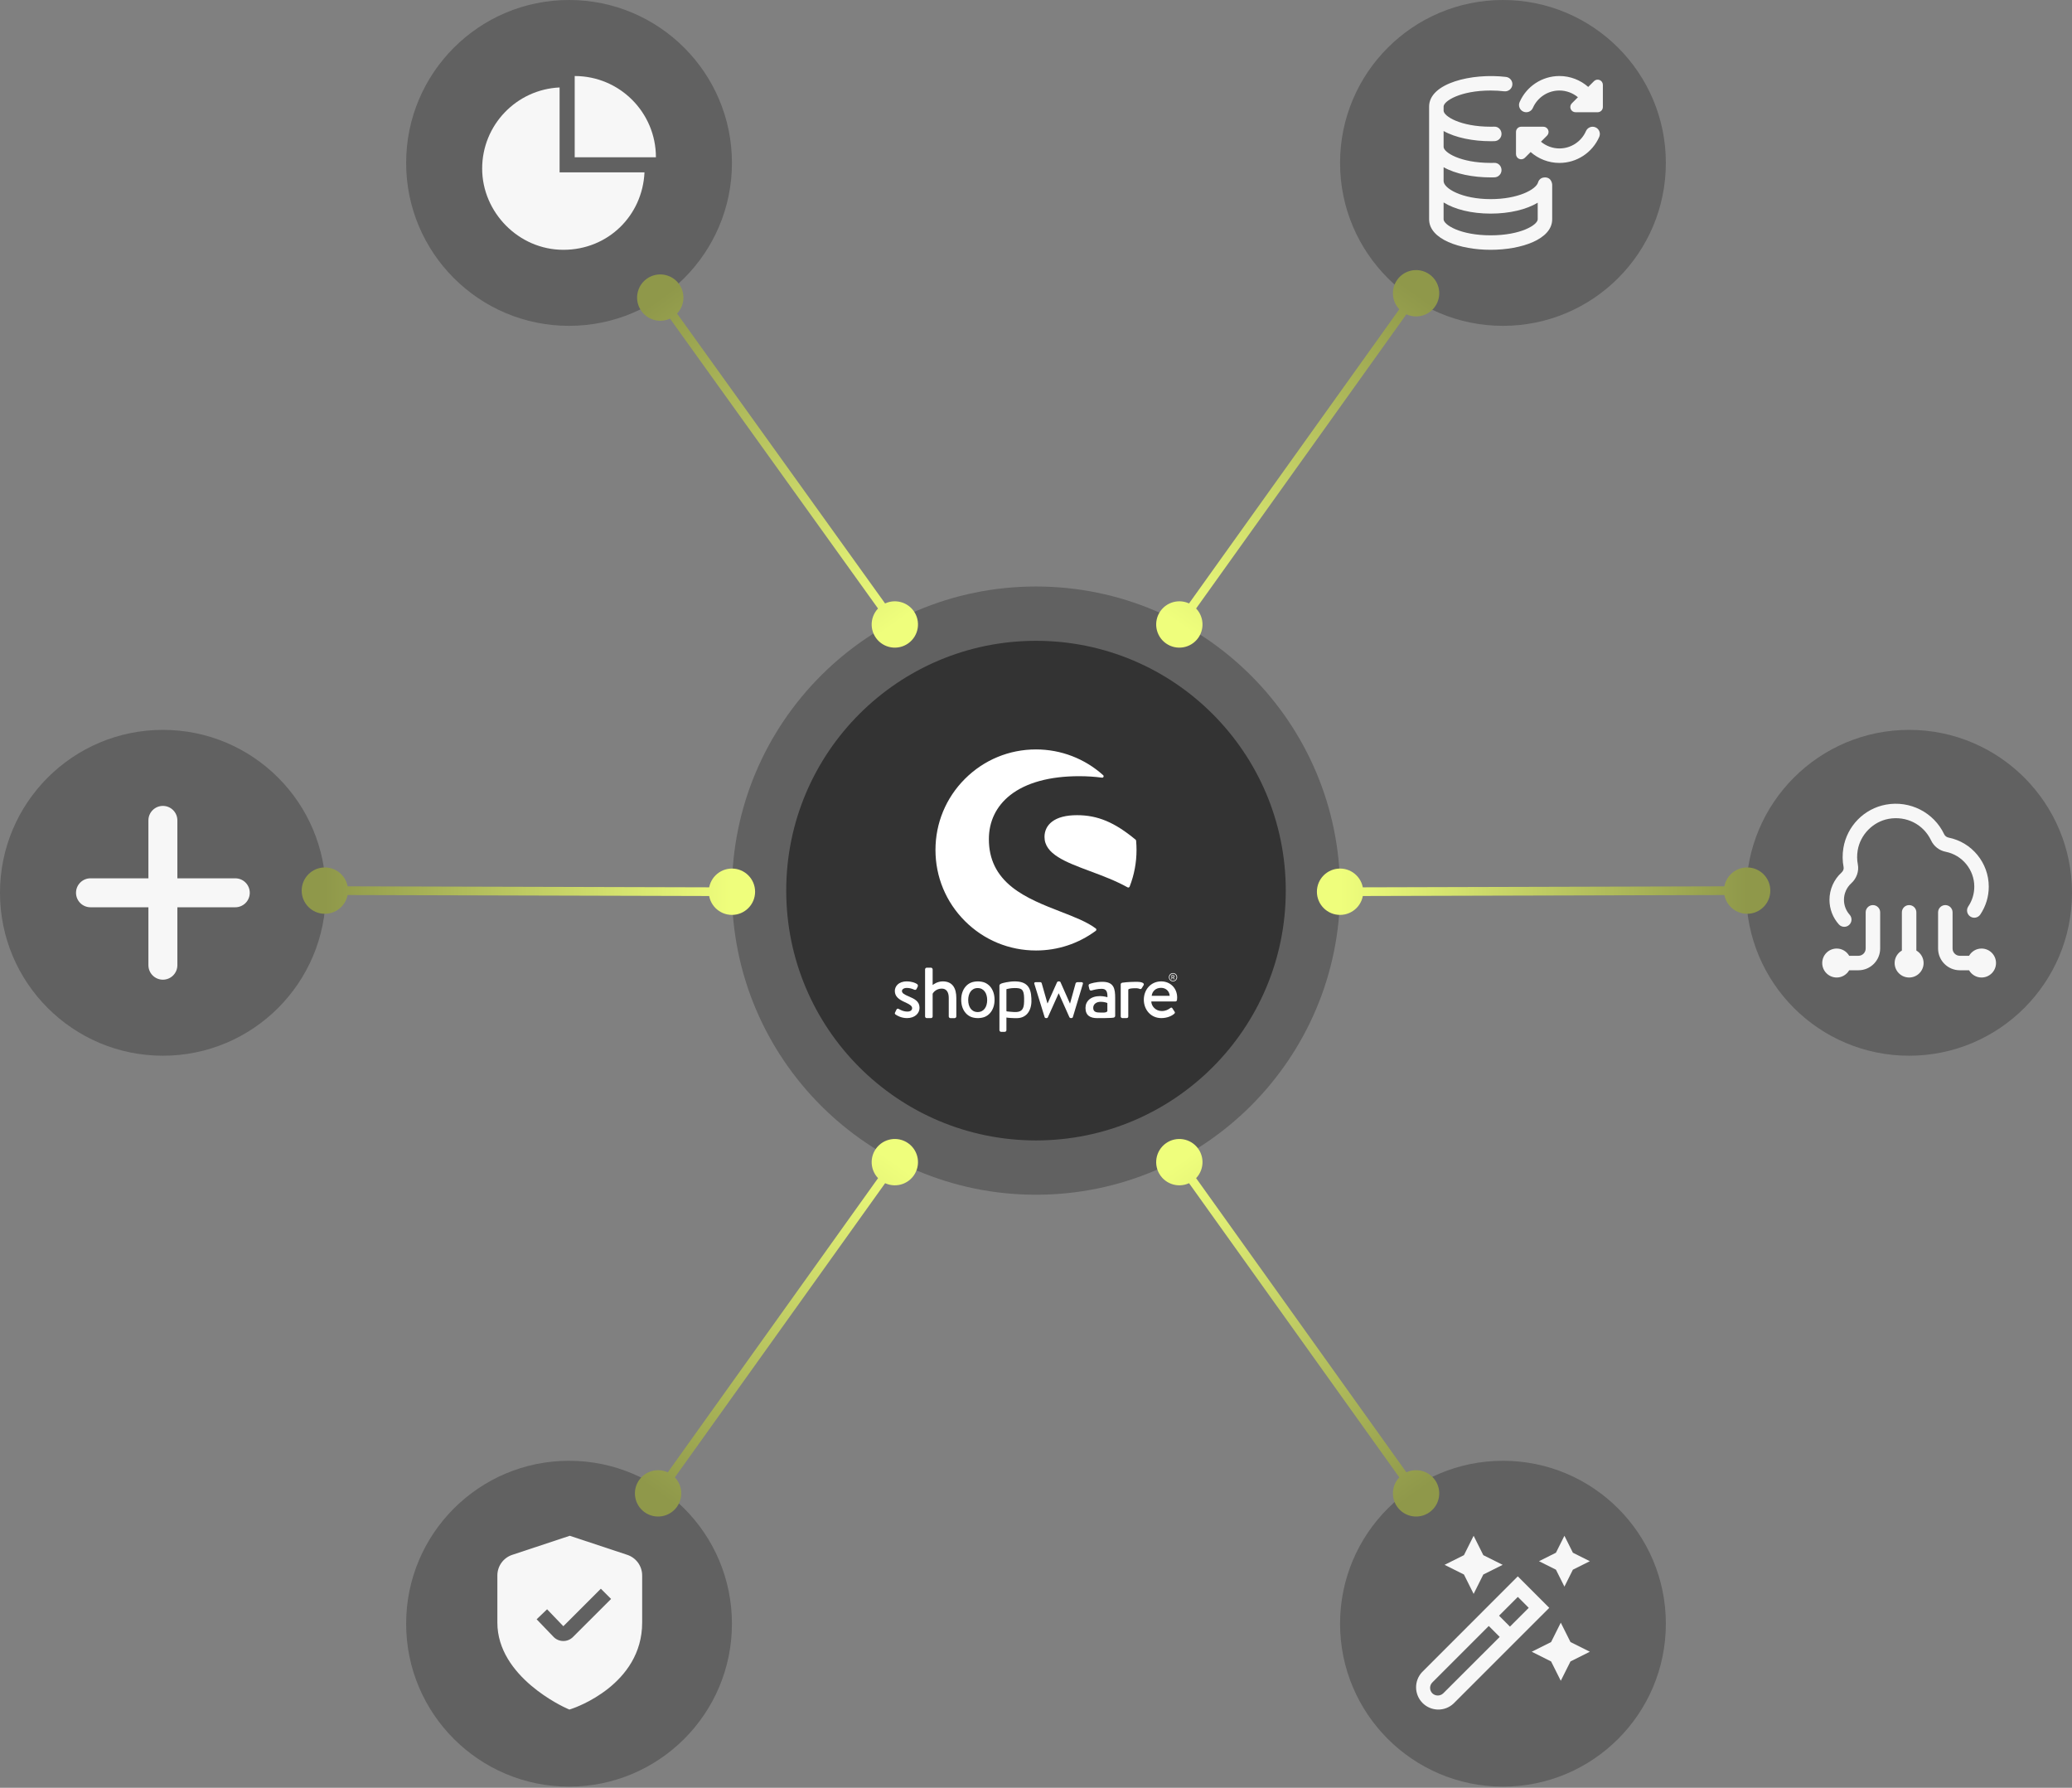 <svg xmlns="http://www.w3.org/2000/svg" width="954" height="823" viewBox="0 0 954 823" fill="none"><rect x="0" y="0" width="954" height="823" fill="#808080" stroke="none"/><circle cx="477" cy="410" r="140" fill="#333333" fill-opacity="0.4"></circle><circle cx="477" cy="410" r="115" fill="#333333"></circle><g clip-path="url(#clip0_205_279)"><path d="M504.533 427.426C500.508 424.398 494.581 422.1 488.305 419.666C480.834 416.767 472.367 413.485 466.009 408.43C458.809 402.697 455.303 395.467 455.303 386.316C455.303 378.108 458.709 371.091 465.155 366.018C472.379 360.332 483.326 357.321 496.808 357.321C500.532 357.321 504.091 357.55 507.39 358.004C507.679 358.045 507.962 357.886 508.08 357.627C508.203 357.362 508.139 357.05 507.921 356.855C499.424 349.207 488.447 345 477.004 345C464.642 345 453.017 349.814 444.273 358.558C435.529 367.296 430.715 378.921 430.715 391.283C430.715 403.645 435.529 415.271 444.273 424.009C453.011 432.747 464.636 437.561 477.004 437.561C486.991 437.561 496.507 434.426 504.527 428.493C504.692 428.369 504.798 428.169 504.798 427.962C504.798 427.756 504.698 427.556 504.533 427.426Z" fill="white"></path><path d="M523.091 387.006C523.073 386.829 522.99 386.664 522.855 386.552C513.198 378.539 505.384 375.269 495.892 375.269C490.825 375.269 486.942 376.282 484.349 378.285C482.104 380.018 480.914 382.439 480.914 385.274C480.914 393.222 490.63 396.846 501.879 401.041C507.677 403.204 513.669 405.437 519.172 408.495C519.272 408.548 519.384 408.577 519.496 408.577C519.573 408.577 519.649 408.565 519.72 408.536C519.903 408.471 520.044 408.33 520.115 408.153C522.219 402.768 523.285 397.093 523.285 391.284C523.285 389.917 523.22 388.479 523.091 387.006Z" fill="white"></path><path d="M418.193 458.607C416.591 457.906 415.277 457.276 415.277 456.227C415.277 455.49 416.107 454.795 417.498 454.795C418.753 454.795 419.831 455.107 420.945 455.602C421.257 455.744 421.746 455.779 421.988 455.29L422.548 454.171C422.754 453.752 422.583 453.263 422.2 452.98C421.399 452.456 419.725 451.79 417.498 451.79C413.597 451.784 412.001 454.165 412.001 456.197C412.001 458.855 414.051 460.186 416.52 461.306C418.747 462.319 419.967 463.021 419.967 464.105C419.967 465.012 419.201 465.678 417.846 465.678C415.931 465.678 414.782 465.012 413.839 464.488C413.421 464.24 412.967 464.346 412.796 464.7L412.065 466.202C411.889 466.55 412.101 466.868 412.342 467.039C413.25 467.67 415.094 468.683 417.633 468.683C421.222 468.683 423.378 466.479 423.378 463.957C423.378 460.947 421.151 459.862 418.187 458.601L418.193 458.607Z" fill="white"></path><path d="M512.642 468.489C513.125 468.435 513.455 468.076 513.455 467.64V459.432C513.455 455.231 512.948 451.979 507.563 451.979C504.475 451.979 502.071 452.821 501.783 452.927C501.382 453.074 501.129 453.328 501.235 453.911L501.565 455.302C501.677 455.773 502.001 456.103 502.507 455.997C503.379 455.744 505.271 455.196 507.198 455.196C509.307 455.196 509.961 456.404 509.89 459.067C509.89 459.067 508.252 458.554 506.508 458.554C502.183 458.554 499.785 460.893 499.785 463.999C499.785 467.505 502.001 468.695 505.165 468.695C507.746 468.695 510.403 468.665 511.505 468.595L512.642 468.494V468.489ZM509.855 465.513C509.348 466.356 507.528 466.143 505.966 466.108C504.222 466.073 503.35 465.454 503.35 463.957C503.35 462.202 504.841 461.182 506.803 461.182C508.329 461.182 509.637 461.618 509.855 461.765V465.507V465.513Z" fill="white"></path><path d="M540.085 451.784C541.14 451.784 541.994 450.93 541.994 449.869C541.994 448.808 541.14 447.954 540.085 447.954C539.03 447.954 538.176 448.808 538.176 449.869C538.176 450.93 539.03 451.784 540.085 451.784ZM540.085 448.237C540.975 448.237 541.693 448.973 541.693 449.875C541.693 450.776 540.969 451.507 540.085 451.507C539.201 451.507 538.476 450.771 538.476 449.875C538.476 448.979 539.195 448.237 540.085 448.237Z" fill="white"></path><path d="M539.436 450.841H539.613C539.613 450.841 539.666 450.817 539.666 450.788V450.081H540.084L540.443 450.806C540.443 450.806 540.473 450.841 540.502 450.841H540.709C540.756 450.841 540.773 450.8 540.756 450.758L540.379 450.057C540.62 449.963 540.785 449.751 540.785 449.497C540.785 449.167 540.514 448.902 540.184 448.902H539.436C539.406 448.902 539.383 448.926 539.383 448.955V450.788C539.383 450.788 539.406 450.841 539.436 450.841ZM539.672 449.173H540.161C540.337 449.173 540.496 449.321 540.496 449.503C540.496 449.698 540.337 449.845 540.161 449.845H539.672V449.173Z" fill="white"></path><path d="M434.079 451.784C431.539 451.784 429.795 453.187 429.412 453.463V446.246C429.412 445.863 429.029 445.474 428.646 445.474H426.696C426.277 445.474 425.93 445.857 425.93 446.246V467.917C425.93 468.335 426.277 468.689 426.696 468.689H428.611C429.1 468.689 429.412 468.377 429.412 467.917V457.453C429.76 456.751 431.156 455.107 433.625 455.107C435.717 455.107 436.83 456.681 436.83 459.344V467.923C436.83 468.341 437.178 468.695 437.596 468.695H439.547C439.93 468.695 440.313 468.347 440.313 467.923V459.415C440.313 455.007 438.639 451.784 434.079 451.784Z" fill="white"></path><path d="M474.877 459.585C474.682 454.094 472.396 451.784 467.117 451.784C464.583 451.784 461.561 452.55 461.119 452.745C460.571 452.98 460.164 453.263 460.164 453.652V474.234C460.164 474.652 460.512 475.005 460.93 475.005H462.545C463.069 475.005 463.381 474.693 463.381 474.234V468.418C463.87 468.548 466.369 468.76 468.46 468.695C472.184 468.577 474.682 465.861 474.895 461.271C474.924 460.646 474.877 459.591 474.877 459.591V459.585ZM471.512 461.259C471.442 464.37 470.54 465.749 467.93 465.89C466.64 465.961 463.593 465.601 463.593 465.601C463.47 465.56 463.381 465.507 463.381 465.389V459.079V455.502C463.381 455.408 463.452 455.325 463.546 455.314C463.906 455.272 465.22 454.848 467.123 454.848C470.299 454.848 471.418 455.32 471.524 459.356C471.524 459.892 471.53 460.64 471.518 461.253L471.512 461.259Z" fill="white"></path><path d="M497.937 452.138H496.475C496.057 452.138 495.468 452.138 495.256 452.627L492.681 461.936H492.61L488.291 452.173C488.22 451.961 487.979 451.79 487.596 451.79H487.354C487.042 451.79 486.795 451.967 486.694 452.173L482.34 461.901H482.269L479.624 452.627C479.553 452.314 479.205 452.138 478.928 452.138H476.837C476.277 452.138 476.035 452.556 476.277 453.045L480.979 468.265C481.05 468.512 481.291 468.683 481.639 468.683H481.845C482.193 468.683 482.405 468.506 482.47 468.3L487.413 457.311H487.484L492.392 468.3C492.498 468.512 492.74 468.683 493.087 468.683H493.229C493.576 468.683 493.889 468.506 493.959 468.265L498.555 453.045C498.797 452.556 498.485 452.138 497.931 452.138H497.937Z" fill="white"></path><path d="M523.626 451.979C523.544 451.979 523.461 451.984 523.379 451.99C523.238 451.99 523.102 451.979 522.955 451.979C522.118 451.979 521.317 452.002 520.568 452.043C519.125 452.102 518.27 452.208 517.658 452.279C517.658 452.279 517.269 452.314 516.815 452.373C516.509 452.415 516.285 452.538 516.155 452.715C516.061 452.815 516.008 452.945 516.008 453.098V467.917C516.008 468.335 516.355 468.689 516.774 468.689H518.376C519.036 468.689 519.49 468.618 519.49 467.917V457.9V455.602C519.49 455.508 519.643 455.384 519.726 455.337C520.121 455.101 521.063 454.931 522.961 454.931C523.143 454.931 523.267 454.931 523.403 454.936C523.839 454.978 524.528 455.113 524.752 455.243C525.1 455.42 525.518 455.314 525.73 454.86L526.567 453.487C527.091 452.403 525.176 451.984 523.644 451.984L523.626 451.979Z" fill="white"></path><path d="M534.652 451.784C529.809 451.784 526.645 455.667 526.645 460.216C526.645 464.765 529.815 468.683 534.687 468.683C537.368 468.683 539.495 467.705 540.644 466.686C541.133 466.267 540.992 465.949 540.715 465.601L539.772 464.134C539.495 463.716 539.183 463.822 538.83 464.064C537.852 464.765 536.738 465.431 534.894 465.431C532.071 465.431 530.121 463.192 530.086 461.023H541.192C541.54 461.023 541.888 460.74 541.923 460.322C541.958 460.045 541.994 459.485 541.994 459.202C541.994 454.901 538.824 451.784 534.646 451.784H534.652ZM530.262 458.431C530.504 456.404 532.036 454.754 534.581 454.754C536.95 454.754 538.482 456.468 538.553 458.431H530.262Z" fill="white"></path><path d="M457.374 456.787C457.008 455.744 456.502 454.854 455.847 454.112C455.193 453.369 454.41 452.798 453.502 452.391C452.595 451.99 451.31 451.79 450.238 451.79C449.166 451.79 447.887 451.99 446.98 452.391C446.072 452.792 445.289 453.363 444.635 454.112C443.981 454.854 443.468 455.75 443.108 456.787C442.743 457.83 442.566 458.979 442.566 460.239C442.566 461.5 442.749 462.673 443.108 463.704C443.474 464.735 443.981 465.625 444.635 466.367C445.289 467.11 446.072 467.681 446.98 468.088C447.887 468.489 449.172 468.689 450.238 468.689C451.305 468.689 452.595 468.489 453.502 468.088C454.41 467.687 455.188 467.116 455.847 466.367C456.502 465.625 457.014 464.735 457.374 463.704C457.739 462.673 457.916 461.518 457.916 460.239C457.916 458.961 457.733 457.83 457.374 456.787ZM450.15 465.902C447.245 465.902 445.784 463.427 445.784 460.381C445.784 457.335 447.245 454.86 450.15 454.86C453.055 454.86 454.522 457.335 454.522 460.381C454.522 463.427 453.055 465.902 450.15 465.902Z" fill="white"></path></g><circle cx="692" cy="75" r="75" fill="#333333" fill-opacity="0.4"></circle><g clip-path="url(#clip1_205_279)"><path d="M711.333 81.667C708.683 81.667 708.163 83.967 708.147 84.024C707.163 87.227 699.037 91.667 686.333 91.667C673.107 91.667 664.667 86.734 664.667 83.334V76.974C670.133 80.07 678.257 81.667 686.333 81.667C686.923 81.667 687.51 81.657 688.09 81.644C689.93 81.594 691.38 80.06 691.333 78.22C691.283 76.38 689.82 74.847 687.913 74.977C687.393 74.99 686.867 74.997 686.337 74.997C672.317 74.997 664.67 70.12 664.67 67.617V60.307C670.137 63.404 678.26 65 686.337 65C686.927 65 687.513 64.994 688.093 64.977C689.933 64.927 691.383 63.397 691.337 61.557C691.287 59.717 689.823 58.184 687.917 58.314C687.397 58.327 686.87 58.334 686.34 58.334C672.32 58.334 664.673 53.457 664.673 50.954V49.05C664.673 46.547 672.32 41.67 686.34 41.67C688.48 41.67 690.59 41.794 692.613 42.034C694.437 42.22 696.1 40.944 696.317 39.117C696.533 37.29 695.227 35.63 693.4 35.414C677.707 33.544 658 38.254 658 49.047V100.954C658 110.177 672.253 115 686.333 115C700.413 115 714.667 110.177 714.667 100.954V85C714.667 84.94 714.497 81.667 711.333 81.667ZM686.333 108.334C672.313 108.334 664.667 103.457 664.667 100.954V93.197C669.783 96.377 677.45 98.334 686.333 98.334C695.087 98.334 702.797 96.44 708 93.317V100.954C708 103.457 700.353 108.334 686.333 108.334ZM738 39.067V49.267C738 50.594 736.927 51.667 735.6 51.667H733.29H733.283C733.28 51.667 733.277 51.667 733.273 51.667H725.403C724.433 51.667 723.557 51.084 723.187 50.187C722.813 49.29 723.02 48.257 723.707 47.57L726.513 44.764C724.163 42.814 721.18 41.667 718.003 41.667C712.7 41.667 707.903 44.807 705.777 49.667C705.043 51.35 703.093 52.127 701.39 51.387C699.703 50.65 698.933 48.684 699.67 46.997C702.857 39.707 710.053 34.997 718.003 34.997C722.983 34.997 727.667 36.847 731.257 40.017L733.907 37.364C734.593 36.677 735.623 36.474 736.523 36.844C737.42 37.214 738.003 38.09 738.003 39.06L738 39.067ZM736.333 63.004C733.15 70.294 725.953 75.004 718 75.004C713.02 75.004 708.337 73.154 704.747 69.984L702.097 72.634C701.41 73.32 700.38 73.524 699.48 73.154C698.583 72.784 698 71.907 698 70.937V60.737C698 59.41 699.073 58.337 700.4 58.337H710.6C711.57 58.337 712.447 58.92 712.817 59.817C713.19 60.714 712.983 61.747 712.297 62.434L709.49 65.24C711.84 67.19 714.823 68.337 718 68.337C723.303 68.337 728.1 65.197 730.227 60.337C730.963 58.657 732.913 57.887 734.613 58.617C736.3 59.354 737.07 61.32 736.333 63.007V63.004Z" fill="#F7F7F7"></path></g><circle cx="879" cy="411" r="75" fill="#333333" fill-opacity="0.4"></circle><path d="M919.013 443.332C919.013 447.016 916.029 450 912.345 450C909.885 450 907.758 448.65 906.601 446.666H902.344C896.829 446.666 892.342 442.179 892.342 436.665V419.995C892.342 418.152 893.836 416.661 895.676 416.661C897.516 416.661 899.01 418.152 899.01 419.995V436.665C899.01 438.505 900.507 439.998 902.344 439.998H906.601C907.754 438.015 909.881 436.665 912.345 436.665C916.029 436.665 919.013 439.648 919.013 443.332ZM882.34 437.588V419.995C882.34 418.152 880.847 416.661 879.006 416.661C877.166 416.661 875.673 418.152 875.673 419.995V437.588C873.689 438.742 872.339 440.869 872.339 443.332C872.339 447.016 875.323 450 879.006 450C882.69 450 885.674 447.016 885.674 443.332C885.674 440.872 884.324 438.745 882.34 437.588ZM862.337 416.661C860.497 416.661 859.003 418.152 859.003 419.995V436.665C859.003 438.505 857.506 439.998 855.669 439.998H851.412C850.258 438.015 848.131 436.665 845.668 436.665C841.984 436.665 839 439.648 839 443.332C839 447.016 841.984 450 845.668 450C848.128 450 850.255 448.65 851.412 446.666H855.669C861.184 446.666 865.671 442.179 865.671 436.665V419.995C865.671 418.152 864.177 416.661 862.337 416.661ZM909.011 408.173C909.011 411.437 908.055 414.588 906.244 417.281C905.217 418.812 905.624 420.882 907.151 421.909C908.681 422.942 910.755 422.526 911.778 421.002C914.329 417.201 915.676 412.767 915.676 408.173C915.676 397.225 907.894 387.727 897.169 385.59C896.259 385.406 895.516 384.839 895.136 384.029C890.378 373.991 879.363 368.387 868.335 370.41C858.293 372.247 850.419 380.265 848.742 390.36C848.248 393.341 848.282 396.321 848.842 399.225C849.002 400.055 848.638 400.992 847.891 401.672C844.358 404.883 842.334 409.46 842.334 414.234C842.334 418.418 843.867 422.439 846.658 425.553C847.318 426.289 848.228 426.663 849.145 426.663C849.935 426.663 850.732 426.383 851.369 425.813C852.742 424.586 852.856 422.476 851.629 421.105C849.935 419.218 849.005 416.775 849.005 414.234C849.005 411.337 850.235 408.557 852.382 406.61C854.839 404.373 855.993 401.059 855.396 397.955C854.983 395.835 854.963 393.648 855.326 391.454C856.526 384.236 862.37 378.278 869.542 376.965C877.71 375.481 885.591 379.452 889.118 386.886C890.415 389.617 892.875 391.531 895.873 392.124C903.487 393.644 909.015 400.392 909.015 408.17L909.011 408.173Z" fill="#F7F7F7"></path><circle cx="75" cy="75" r="75" transform="matrix(-1 0 0 1 150 336)" fill="#333333" fill-opacity="0.4"></circle><path d="M108.333 404.333H81.667V377.667C81.667 375.899 80.964 374.203 79.714 372.953C78.464 371.702 76.768 371 75 371C73.232 371 71.536 371.702 70.286 372.953C69.036 374.203 68.333 375.899 68.333 377.667V404.333H41.667C39.899 404.333 38.203 405.036 36.953 406.286C35.702 407.536 35 409.232 35 411C35 412.768 35.702 414.464 36.953 415.714C38.203 416.964 39.899 417.667 41.667 417.667H68.333V444.333C68.333 446.101 69.036 447.797 70.286 449.047C71.536 450.298 73.232 451 75 451C76.768 451 78.464 450.298 79.714 449.047C80.964 447.797 81.667 446.101 81.667 444.333V417.667H108.333C110.101 417.667 111.797 416.964 113.047 415.714C114.298 414.464 115 412.768 115 411C115 409.232 114.298 407.536 113.047 406.286C111.797 405.036 110.101 404.333 108.333 404.333Z" fill="#F7F7F7"></path><circle cx="75" cy="75" r="75" transform="matrix(1 0 0 -1 617 822.477)" fill="#333333" fill-opacity="0.4"></circle><path d="M698.832 725.68L654.753 769.765C652.942 771.707 651.955 774.277 652.002 776.932C652.048 779.587 653.123 782.12 655 783.998C656.878 785.876 659.411 786.952 662.066 786.998C664.721 787.045 667.29 786.059 669.233 784.249L713.321 740.17L698.832 725.68ZM703.864 740.17L695.217 748.818L690.2 743.785L698.848 735.137L703.864 740.17ZM664.504 779.527C663.828 780.171 662.93 780.531 661.996 780.531C661.062 780.531 660.164 780.171 659.488 779.527C658.824 778.861 658.451 777.959 658.451 777.019C658.451 776.078 658.824 775.176 659.488 774.511L685.468 748.527L690.501 753.56L664.504 779.527ZM723.083 755.917L732.002 760.378L723.083 764.853L718.625 773.755L714.168 764.853L705.249 760.378L714.168 755.917L718.625 747.002L723.083 755.917ZM674.038 724.834L665.12 720.376L674.038 715.919L678.496 707L682.954 715.919L691.872 720.376L682.954 724.834L678.496 733.753L674.038 724.834ZM716.395 722.607L708.593 718.704L716.395 714.802L720.297 707L724.2 714.802L732.002 718.704L724.2 722.607L720.297 730.409L716.395 722.607Z" fill="#F7F7F7"></path><circle cx="262" cy="75" r="75" fill="#333333" fill-opacity="0.4"></circle><path d="M264.609 35V72.391H302.001C302.001 51.739 285.262 35 264.609 35Z" fill="#F7F7F7"></path><path d="M257.652 79.348V40.261C237.809 41.174 222 57.539 222 77.609C222 97.678 238.739 115 259.391 115C280.043 115 295.826 99.191 296.739 79.348H257.652Z" fill="#F7F7F7"></path><circle cx="75" cy="75" r="75" transform="matrix(1 0 0 -1 187 822.477)" fill="#333333" fill-opacity="0.4"></circle><path d="M288.813 715.777L262.333 707L235.853 715.777C233.858 716.438 232.122 717.711 230.892 719.415C229.662 721.12 229 723.168 229 725.27V746.97C229 772.05 259.667 785.9 260.98 786.477L262.16 787L263.387 786.593C264.707 786.153 295.667 775.56 295.667 746.97V725.27C295.667 723.168 295.005 721.12 293.775 719.415C292.544 717.711 290.808 716.438 288.813 715.777ZM263.813 753.6C263.231 754.187 262.537 754.652 261.773 754.968C261.009 755.285 260.19 755.446 259.363 755.443H259.253C258.41 755.43 257.577 755.247 256.807 754.903C256.036 754.559 255.343 754.063 254.77 753.443L247.083 745.443L251.893 740.837L259.373 748.637L276.643 731.367L281.357 736.08L263.813 753.6Z" fill="#F7F7F7"></path><path d="M658.203 126.323C653.411 122.897 646.749 124.004 643.323 128.797C639.897 133.589 641.004 140.251 645.797 143.677C650.589 147.103 657.251 145.996 660.677 141.203C664.103 136.411 662.996 129.749 658.203 126.323ZM549.203 278.799C544.41 275.373 537.748 276.481 534.322 281.273C530.896 286.066 532.004 292.728 536.796 296.154C541.589 299.58 548.251 298.472 551.677 293.68C555.103 288.887 553.995 282.225 549.203 278.799ZM650.373 133.837L541.372 286.314L544.627 288.64L653.627 136.163L650.373 133.837Z" fill="url(#paint0_linear_205_279)"></path><path d="M815.096 409.971C815.08 404.08 810.292 399.317 804.401 399.333C798.51 399.349 793.747 404.138 793.763 410.029C793.779 415.92 798.568 420.683 804.459 420.667C810.35 420.651 815.112 415.862 815.096 409.971ZM627.667 410.481C627.651 404.59 622.862 399.828 616.971 399.844C611.08 399.86 606.318 404.648 606.334 410.54C606.35 416.431 611.138 421.193 617.029 421.177C622.92 421.161 627.683 416.372 627.667 410.481ZM804.424 408L616.995 408.51L617.006 412.51L804.435 412L804.424 408Z" fill="url(#paint1_linear_205_279)"></path><path d="M138.904 409.971C138.92 404.08 143.708 399.317 149.599 399.333C155.49 399.349 160.253 404.138 160.237 410.029C160.221 415.92 155.432 420.683 149.541 420.667C143.65 420.651 138.888 415.862 138.904 409.971ZM326.333 410.481C326.349 404.59 331.138 399.828 337.029 399.844C342.92 399.86 347.682 404.648 347.666 410.54C347.65 416.431 342.862 421.193 336.971 421.177C331.08 421.161 326.317 416.372 326.333 410.481ZM149.576 408L337.005 408.51L336.994 412.51L149.565 412L149.576 408Z" fill="url(#paint2_linear_205_279)"></path><path d="M658.203 696.154C653.411 699.58 646.749 698.472 643.323 693.68C639.897 688.887 641.004 682.225 645.797 678.799C650.589 675.373 657.251 676.481 660.677 681.273C664.103 686.066 662.996 692.728 658.203 696.154ZM549.203 543.677C544.41 547.103 537.748 545.996 534.322 541.203C530.896 536.411 532.004 529.748 536.796 526.323C541.589 522.897 548.251 524.004 551.677 528.797C555.103 533.589 553.995 540.251 549.203 543.677ZM650.373 688.64L541.372 536.163L544.627 533.837L653.627 686.313L650.373 688.64Z" fill="url(#paint3_linear_205_279)"></path><path d="M297.78 128.334C292.994 131.769 291.899 138.434 295.334 143.22C298.769 148.006 305.434 149.101 310.22 145.666C315.006 142.231 316.101 135.566 312.666 130.78C309.231 125.994 302.566 124.899 297.78 128.334ZM405.781 278.811C400.995 282.246 399.9 288.91 403.335 293.696C406.77 298.482 413.434 299.577 418.22 296.142C423.006 292.707 424.101 286.043 420.666 281.257C417.231 276.471 410.567 275.376 405.781 278.811ZM302.375 138.166L410.376 288.643L413.625 286.31L305.625 135.834L302.375 138.166Z" fill="url(#paint4_linear_205_279)"></path><path d="M296.797 696.154C301.589 699.58 308.251 698.472 311.677 693.68C315.103 688.887 313.996 682.225 309.203 678.799C304.411 675.373 297.749 676.481 294.323 681.273C290.897 686.066 292.004 692.728 296.797 696.154ZM405.797 543.677C410.59 547.103 417.252 545.996 420.678 541.203C424.104 536.411 422.996 529.748 418.204 526.323C413.411 522.897 406.749 524.004 403.323 528.797C399.897 533.589 401.005 540.251 405.797 543.677ZM304.627 688.64L413.628 536.163L410.373 533.837L301.373 686.313L304.627 688.64Z" fill="url(#paint5_linear_205_279)"></path><defs><linearGradient id="paint0_linear_205_279" x1="651.593" y1="134.709" x2="542.593" y2="287.186" gradientUnits="userSpaceOnUse"><stop stop-color="#8F984A"></stop><stop offset="1" stop-color="#EFFE7C"></stop></linearGradient><linearGradient id="paint1_linear_205_279" x1="804.428" y1="409.5" x2="616.999" y2="410.01" gradientUnits="userSpaceOnUse"><stop stop-color="#8F984A"></stop><stop offset="1" stop-color="#EFFE7C"></stop></linearGradient><linearGradient id="paint2_linear_205_279" x1="149.572" y1="409.5" x2="337.001" y2="410.01" gradientUnits="userSpaceOnUse"><stop stop-color="#8F984A"></stop><stop offset="1" stop-color="#EFFE7C"></stop></linearGradient><linearGradient id="paint3_linear_205_279" x1="651.593" y1="687.767" x2="542.593" y2="535.291" gradientUnits="userSpaceOnUse"><stop stop-color="#8F984A"></stop><stop offset="1" stop-color="#EFFE7C"></stop></linearGradient><linearGradient id="paint4_linear_205_279" x1="303.594" y1="137.292" x2="411.594" y2="287.768" gradientUnits="userSpaceOnUse"><stop stop-color="#8F984A"></stop><stop offset="1" stop-color="#EFFE7C"></stop></linearGradient><linearGradient id="paint5_linear_205_279" x1="303.407" y1="687.767" x2="412.407" y2="535.291" gradientUnits="userSpaceOnUse"><stop stop-color="#8F984A"></stop><stop offset="1" stop-color="#EFFE7C"></stop></linearGradient><clipPath id="clip0_205_279"><rect width="130" height="130" fill="white" transform="translate(412 345)"></rect></clipPath><clipPath id="clip1_205_279"><rect width="80" height="80" fill="white" transform="translate(658 35)"></rect></clipPath></defs></svg>
